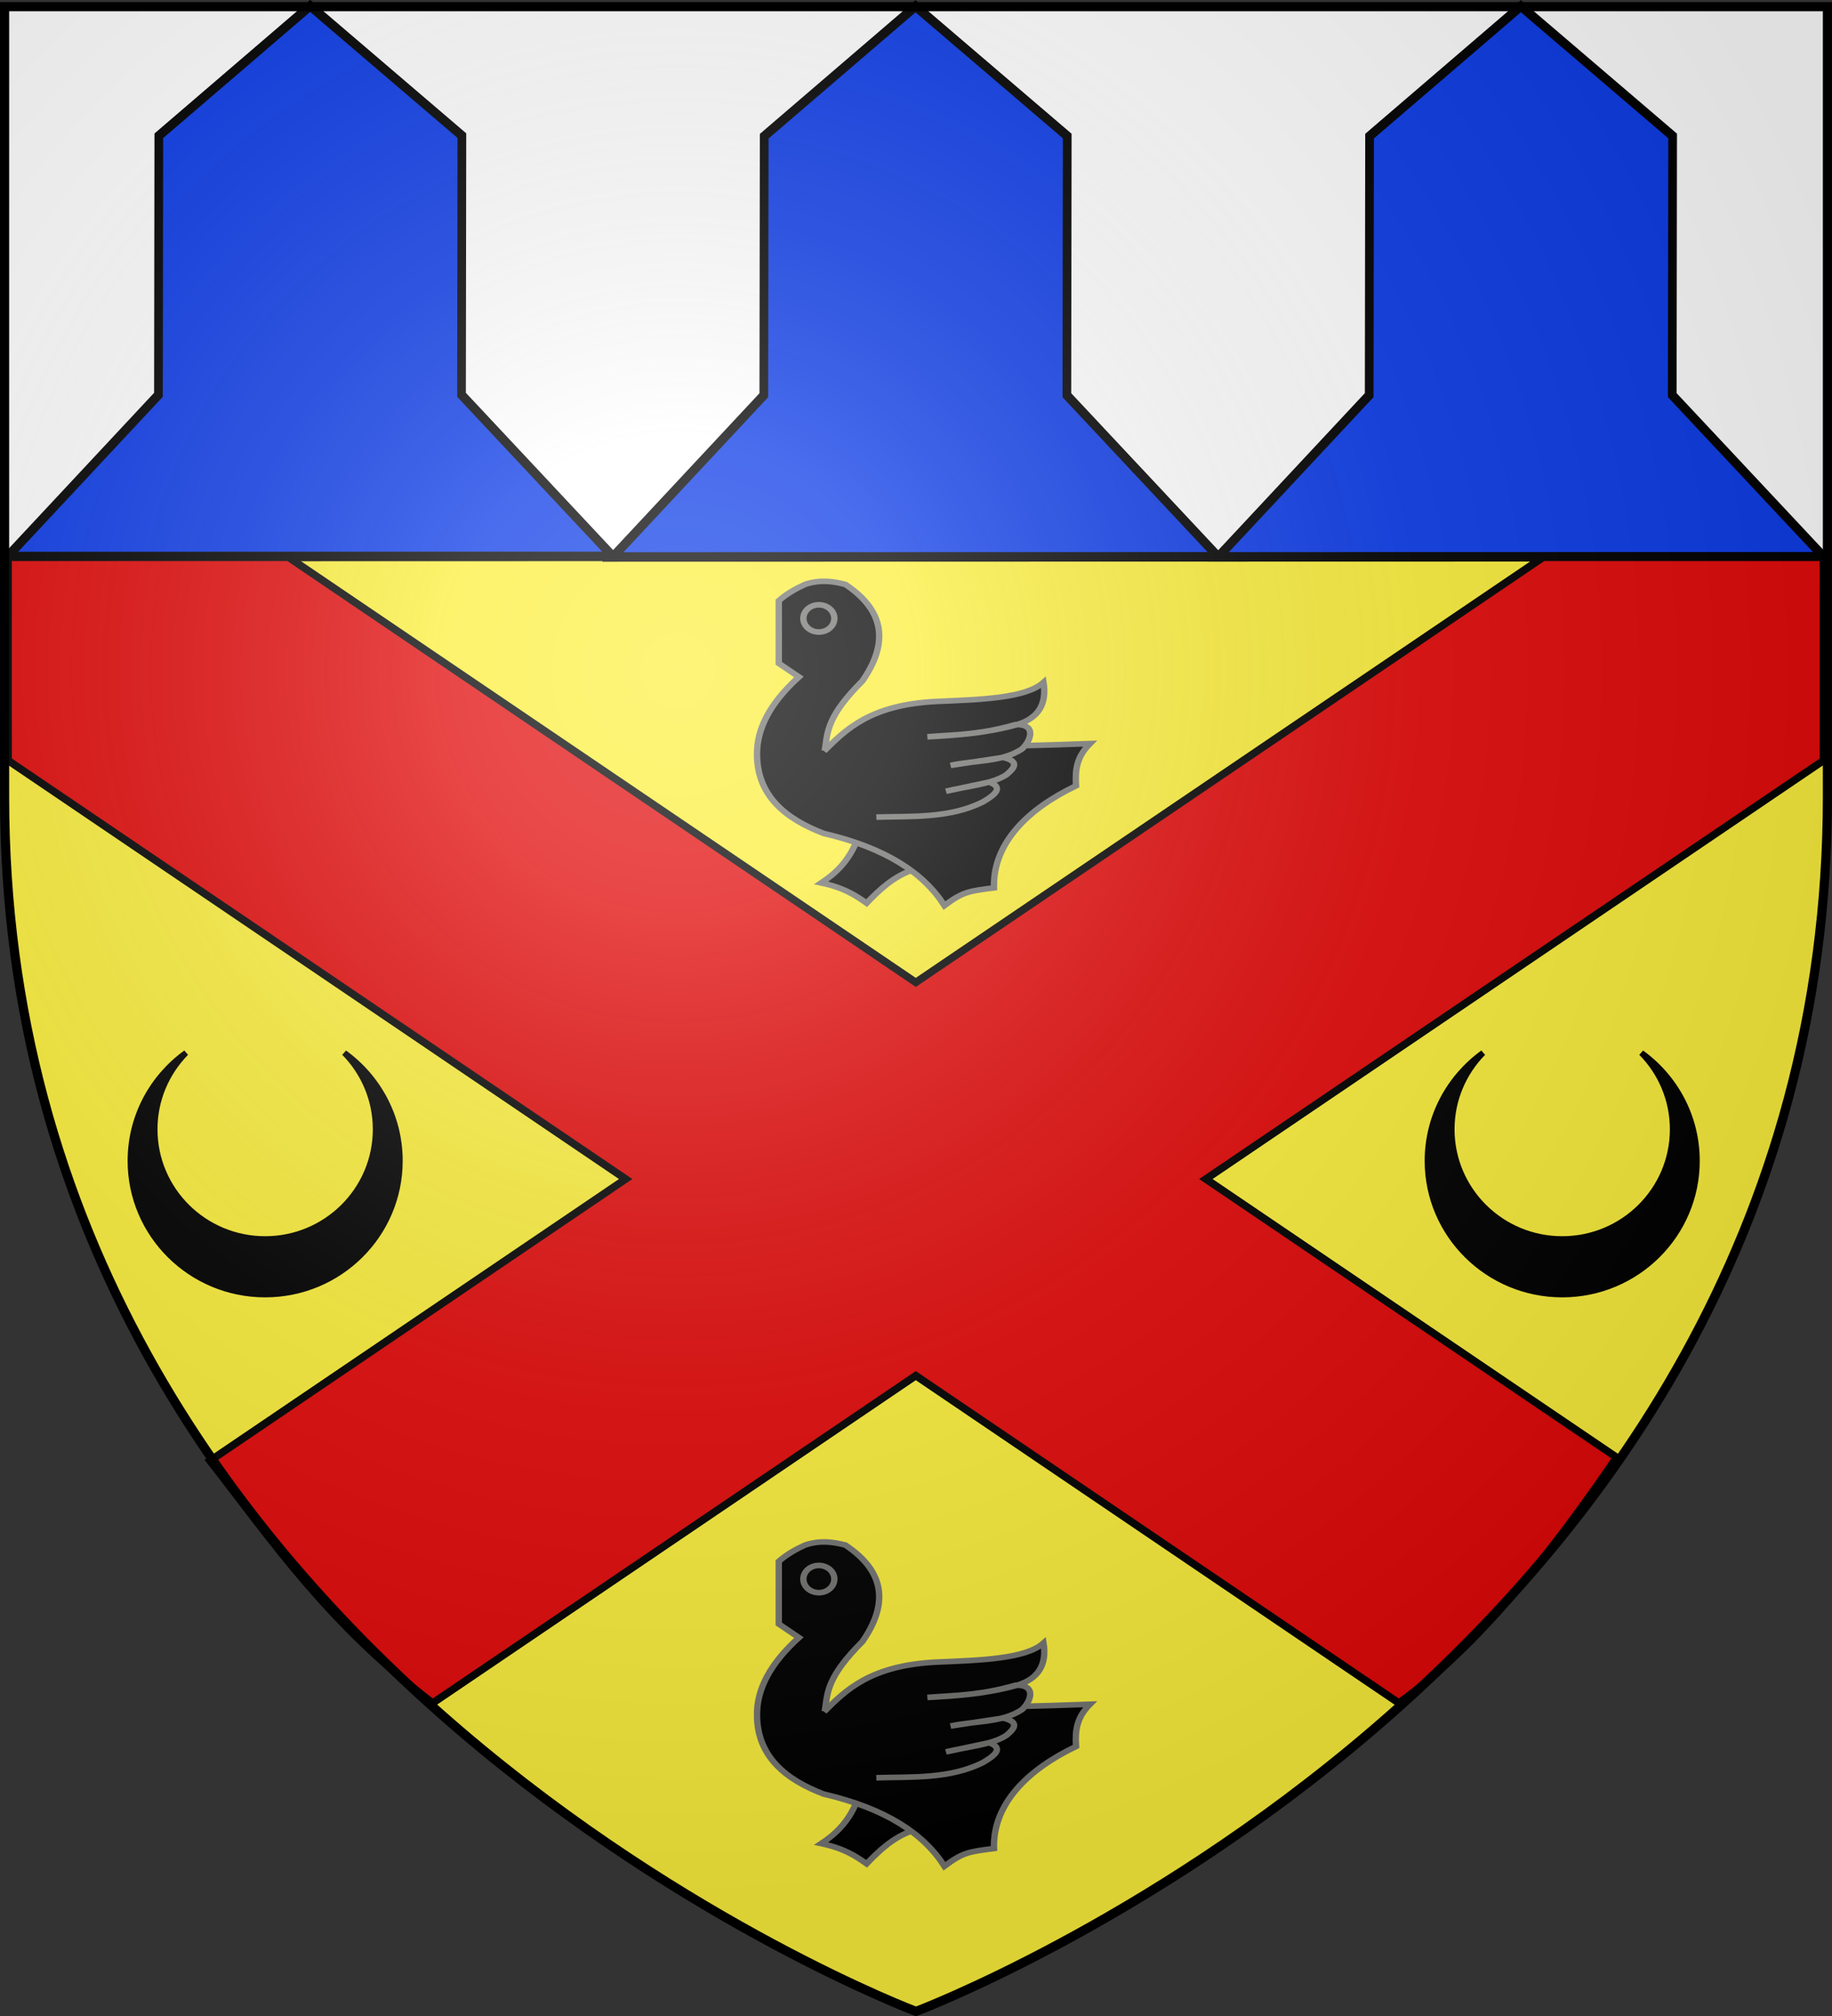 <svg xmlns="http://www.w3.org/2000/svg" xmlns:xlink="http://www.w3.org/1999/xlink" width="600" height="660" version="1.0"><rect width="100%" height="100%" fill="#333333" stroke="none"/><defs><linearGradient id="b"><stop offset="0" style="stop-color:white;stop-opacity:.314"/><stop offset=".19" style="stop-color:white;stop-opacity:.251"/><stop offset=".6" style="stop-color:#6b6b6b;stop-opacity:.125"/><stop offset="1" style="stop-color:black;stop-opacity:.125"/></linearGradient><linearGradient id="a"><stop offset="0" style="stop-color:#fd0000;stop-opacity:1"/><stop offset=".5" style="stop-color:#e77275;stop-opacity:.659"/><stop offset="1" style="stop-color:black;stop-opacity:.323"/></linearGradient><linearGradient id="c"><stop offset="0" style="stop-color:#fff;stop-opacity:1"/><stop offset="1" style="stop-color:#fff;stop-opacity:1"/></linearGradient><radialGradient xlink:href="#b" id="f" cx="221.445" cy="226.331" r="300" fx="221.445" fy="226.331" gradientTransform="matrix(1.353 0 0 1.349 -77.63 -85.747)" gradientUnits="userSpaceOnUse"/></defs><g style="display:inline"><path d="M300 658.5s298.5-112.32 298.5-397.772V2.176H1.5v258.552C1.5 546.18 300 658.5 300 658.5z" style="fill:#fcef3c;fill-opacity:1;fill-rule:evenodd;stroke:none;stroke-width:1px;stroke-linecap:butt;stroke-linejoin:miter;stroke-opacity:1"/><g style="stroke:#000;stroke-width:2.565;stroke-miterlimit:4;stroke-dasharray:none;stroke-opacity:1"><g style="stroke:#000;stroke-width:4.693;stroke-miterlimit:4;stroke-dasharray:none;stroke-opacity:1"><g style="stroke:#000;stroke-width:1.468;stroke-miterlimit:4;stroke-dasharray:none;stroke-opacity:1"><path stroke="none" d="M197.878 412.362h311.55v85h-311.55v-85z" style="fill:#fff;fill-opacity:1;stroke:none;stroke-width:1.472;stroke-opacity:1" transform="matrix(-1.939 0 0 2.12 985.298 -872.078)"/><g style="fill:#0d3ce8;fill-opacity:1;stroke:#000;stroke-width:1.468;stroke-miterlimit:4;stroke-dasharray:none;stroke-opacity:1"><path d="m226.63 367.398 25.627-20.036 25.562 20.063.064 39.997 25.5 24.976-102.252-.022 25.563-24.956-.064-40.022zM328.881 367.412l25.627-20.036 25.562 20.063.064 39.997 25.5 24.976-102.252-.022 25.563-24.956-.064-40.022zM431.132 367.348l25.627-20.036 25.563 20.063.063 39.997 25.5 24.976-102.252-.022 25.563-24.956-.064-40.022z" style="fill:#0d3ce8;fill-opacity:1;stroke:#000;stroke-width:1.468;stroke-miterlimit:4;stroke-dasharray:none;stroke-opacity:1" transform="matrix(-1.939 0 0 2.12 987.237 -734.374)"/></g></g></g></g></g><g style="fill:#e20909"><g style="fill:#e20909"><g style="fill:#e20909;display:inline"><path d="M1.233 1.92v66.52l203.275 137.022-136.825 92.23c20.732 26.443 38.541 52.886 73.3 79.328L300 269.83l159.017 107.19c25.577-18.366 49.016-47.418 71.664-80.43l-135.19-91.128L598.768 68.44V1.92h-92.301L300 141.094 93.534 1.92H1.233z" style="opacity:1;fill:#e20909;fill-opacity:1;fill-rule:evenodd;stroke:#000;stroke-width:2.471;stroke-linecap:butt;stroke-linejoin:miter;stroke-miterlimit:4;stroke-dasharray:none;stroke-opacity:1;display:inline" transform="matrix(.995 0 0 1 1.429 180.53)"/></g></g></g><g style="fill:#000;fill-opacity:1;stroke:#747572;stroke-opacity:1"><g id="d" style="fill:#000;fill-opacity:1;stroke:#747572;stroke-opacity:1;display:inline"><path d="M-143.977 278.607c-3.567 9.659-9.168 15.76-15.529 20.53 10.376 2.517 15.384 6.376 20.267 10.266 5.834-6.878 11.933-13.423 20.53-16.846l.264-13.687-25.532-.263z" style="fill:#000;fill-opacity:1;fill-rule:evenodd;stroke:#747572;stroke-width:2.848;stroke-linecap:butt;stroke-linejoin:miter;stroke-miterlimit:4;stroke-dasharray:none;stroke-opacity:1" transform="matrix(.733 0 0 .644 385.882 410.904)"/><path d="M-178.483 155.68c3.92-3.881 7.84-6.244 11.76-8.3 6.859-2.59 12.514-1.568 17.987 0 17.877 13.495 19.24 30.088 7.61 49.117-15.363 17.442-15.557 25.404-16.603 33.898 37.336.007 75.49-.26 118.297-2.076-5.844 6.649-6.691 13.027-6.227 21.446-21.499 11.734-37.238 29.115-36.665 51.885-11.647 1.67-13.968 2.124-22.137 8.993-9.307-16.562-26.219-29.32-53.96-36.665-16.147-7.057-30.589-18.776-29.747-42.2.514-14.312 8.492-26.884 18.678-37.357l-8.993-6.917V155.68z" style="fill:#000;fill-opacity:1;fill-rule:evenodd;stroke:#747572;stroke-width:2.848;stroke-linecap:butt;stroke-linejoin:miter;stroke-miterlimit:4;stroke-dasharray:none;stroke-opacity:1" transform="matrix(.733 0 0 .644 385.882 410.904)"/><path d="M-155.654 164.674a6.918 6.918 0 1 1-13.836 0 6.918 6.918 0 1 1 13.836 0z" style="fill:#000;fill-opacity:1;fill-rule:nonzero;stroke:#747572;stroke-width:2.848;stroke-linecap:butt;stroke-linejoin:miter;marker:none;marker-start:none;marker-mid:none;marker-end:none;stroke-miterlimit:4;stroke-dasharray:none;stroke-dashoffset:0;stroke-opacity:1;visibility:visible;display:inline;overflow:visible" transform="matrix(.733 0 0 .644 387.348 410.904)"/><path d="M-158.235 232.123c9.673-10.944 20.64-23.617 50.315-25.25 19.6-.949 39.726-1.574 47.734-9.684 1.497 10.704-2.03 18.11-11.76 21.445-13.157 4.26-26.623 5.424-40.125 6.226 12.183-1.182 22.672-.792 39.432-6.226 9.749-.277 6.688 8.464 2.768 12.453-9.06 6.791-21.179 5.629-31.823 8.301l23.521-4.053c7.66 2.116 4.785 5.57 1.35 8.862-6.654 4.843-17.705 5.756-26.946 8.335l19.238-4.643c6.895 2.705 2.422 6.623-2.669 10.012-14.835 8.523-31.99 7.248-47.7 7.775" style="fill:#000;fill-opacity:1;fill-rule:evenodd;stroke:#747572;stroke-width:2.848;stroke-linecap:butt;stroke-linejoin:miter;stroke-miterlimit:4;stroke-dasharray:none;stroke-opacity:1" transform="matrix(.733 0 0 .644 385.882 410.904)"/></g></g><use xlink:href="#d" width="600" height="660" transform="translate(0 -314.496)"/><g id="e" style="fill:#000"><g style="fill:#000;display:inline"><g style="fill:#000"><path d="M240.917 190.532c17.471 12.732 28.844 33.337 28.844 56.593 0 38.64-31.36 70-70 70s-70-31.36-70-70c0-23.256 11.373-43.861 28.844-56.593-10.085 10.358-16.313 24.475-16.313 40.062 0 31.73 25.739 57.5 57.47 57.5 31.73 0 57.468-25.77 57.468-57.5 0-15.587-6.228-29.704-16.313-40.062z" style="fill:#000;fill-opacity:1;stroke:#000;stroke-width:3;stroke-linejoin:miter;stroke-miterlimit:4;stroke-dasharray:none;stroke-dashoffset:0;stroke-opacity:1;display:inline" transform="matrix(.63 0 0 .625 -39.009 225.591)"/></g></g></g><use xlink:href="#e" width="600" height="660" transform="translate(424.8)"/><path d="M300 658.5s298.5-112.32 298.5-397.772V2.176H1.5v258.552C1.5 546.18 300 658.5 300 658.5z" style="opacity:1;fill:url(#f);fill-opacity:1;fill-rule:evenodd;stroke:none;stroke-width:1px;stroke-linecap:butt;stroke-linejoin:miter;stroke-opacity:1"/><path d="M300 658.5S1.5 546.18 1.5 260.728V2.176h597v258.552C598.5 546.18 300 658.5 300 658.5z" style="opacity:1;fill:none;fill-opacity:1;fill-rule:evenodd;stroke:#000;stroke-width:3;stroke-linecap:butt;stroke-linejoin:miter;stroke-miterlimit:4;stroke-dasharray:none;stroke-opacity:1"/></svg>